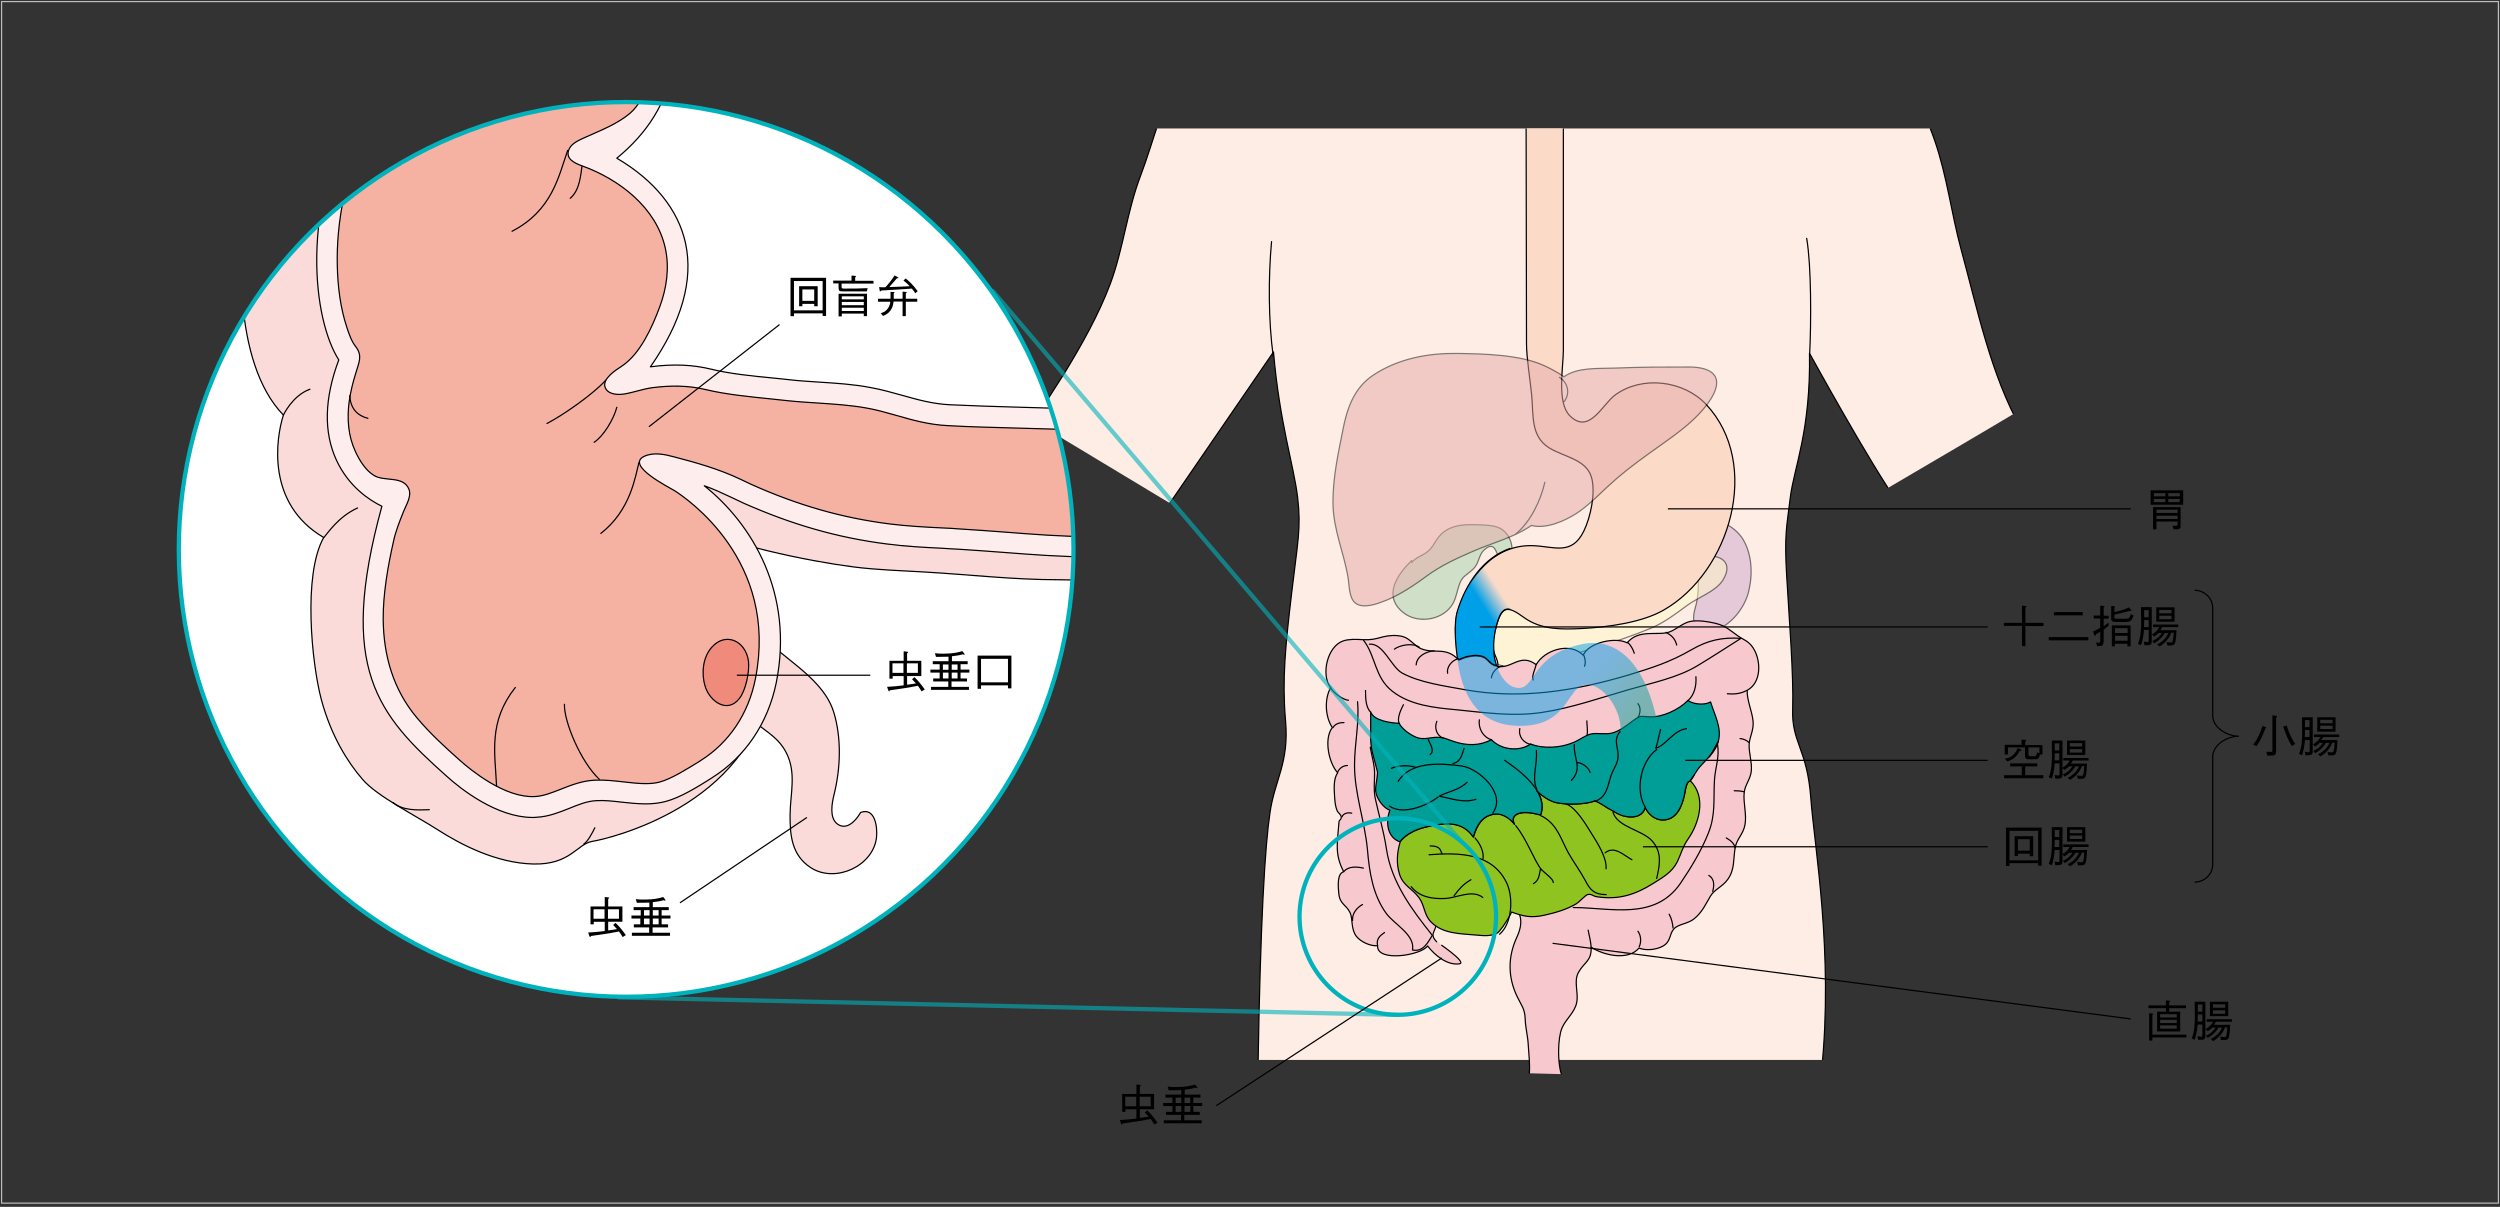 <?xml version="1.0" encoding="utf-8"?>
<!-- Generator: Adobe Illustrator 23.0.2, SVG Export Plug-In . SVG Version: 6.00 Build 0)  -->
<svg version="1.1" xmlns="http://www.w3.org/2000/svg" xmlns:xlink="http://www.w3.org/1999/xlink" x="0px" y="0px"
	 viewBox="0 0 1160 560" style="enable-background:new 0 0 1160 560;" xml:space="preserve">
<rect x="0" y="0" width="1160" height="560" fill="#333333" stroke="none"/>
<style type="text/css">
	
		.st0{clip-path:url(#SVGID_2_);fill:#FDEDE4;stroke:#000000;stroke-width:0.567;stroke-linecap:round;stroke-linejoin:round;stroke-miterlimit:10;}
	
		.st1{clip-path:url(#SVGID_2_);fill:none;stroke:#000000;stroke-width:0.567;stroke-linecap:round;stroke-linejoin:round;stroke-miterlimit:10;}
	
		.st2{opacity:0.5;clip-path:url(#SVGID_2_);fill:#CFA7CD;stroke:#000000;stroke-width:0.567;stroke-linecap:round;stroke-linejoin:round;stroke-miterlimit:10;}
	
		.st3{opacity:0.5;clip-path:url(#SVGID_2_);fill:#FFFBC7;stroke:#000000;stroke-width:0.567;stroke-linecap:round;stroke-linejoin:round;stroke-miterlimit:10;}
	
		.st4{opacity:0.5;clip-path:url(#SVGID_2_);fill:#A5D4AD;stroke:#000000;stroke-width:0.567;stroke-linecap:round;stroke-linejoin:round;stroke-miterlimit:10;}
	
		.st5{clip-path:url(#SVGID_2_);fill:#FBDAC8;stroke:#000000;stroke-width:0.567;stroke-linecap:round;stroke-linejoin:round;stroke-miterlimit:10;}
	.st6{opacity:0.5;clip-path:url(#SVGID_2_);}
	.st7{fill:#E5A7A8;stroke:#000000;stroke-width:0.567;stroke-linecap:round;stroke-linejoin:round;stroke-miterlimit:10;}
	.st8{fill:none;stroke:#000000;stroke-width:0.567;stroke-linecap:round;stroke-linejoin:round;stroke-miterlimit:10;}
	.st9{fill:#F7C8CE;stroke:#000000;stroke-width:0.567;stroke-linecap:round;stroke-linejoin:round;stroke-miterlimit:10;}
	.st10{fill:#8FC31F;stroke:#000000;stroke-width:0.567;stroke-linecap:round;stroke-linejoin:round;}
	.st11{fill:#009E96;stroke:#000000;stroke-width:0.567;stroke-linecap:round;stroke-linejoin:round;}
	
		.st12{opacity:0.6;fill:none;stroke:#00B2BC;stroke-width:1.984;stroke-linecap:round;stroke-linejoin:round;stroke-miterlimit:10;}
	.st13{fill:none;}
	.st14{fill:#FBDAC8;stroke:#000000;stroke-width:0.567;stroke-linecap:round;stroke-linejoin:round;stroke-miterlimit:10;}
	.st15{opacity:0.5;fill:url(#SVGID_3_);}
	.st16{fill:url(#SVGID_4_);stroke:#000000;stroke-width:0.567;stroke-linecap:round;stroke-linejoin:round;}
	.st17{fill:none;stroke:#00B2BC;stroke-width:1.984;stroke-linecap:round;stroke-linejoin:round;stroke-miterlimit:10;}
	.st18{clip-path:url(#SVGID_6_);}
	.st19{fill:#FFFFFF;}
	
		.st20{clip-path:url(#SVGID_6_);fill:#FADBDA;stroke:#000000;stroke-width:0.567;stroke-linecap:round;stroke-linejoin:round;stroke-miterlimit:10;}
	
		.st21{clip-path:url(#SVGID_6_);fill:#F5B1A2;stroke:#000000;stroke-width:0.567;stroke-linecap:round;stroke-linejoin:round;stroke-miterlimit:10;}
	
		.st22{clip-path:url(#SVGID_6_);fill:none;stroke:#000000;stroke-width:0.567;stroke-linecap:round;stroke-linejoin:round;stroke-miterlimit:10;}
	
		.st23{clip-path:url(#SVGID_6_);fill:#F08B7C;stroke:#000000;stroke-width:0.567;stroke-linecap:round;stroke-linejoin:round;stroke-miterlimit:10;}
	
		.st24{clip-path:url(#SVGID_6_);fill:#FDEEED;stroke:#000000;stroke-width:0.567;stroke-linecap:round;stroke-linejoin:round;stroke-miterlimit:10;}
	.st25{fill:none;stroke:#000000;stroke-width:0.567;}
	.st26{fill:#C9CACA;}
</style>
<g id="レイヤー_1">
</g>
<g id="レイヤー_2">
</g>
<g id="レイヤー_3">
	<g>
		<defs>
			<path id="SVGID_1_" d="M468,188.4l97.6,58.8v244.6h297.5l1-258.4c71.1-41.8,90.7-52.9,90.7-55.3c0.1-8.4,0-118.5,0-118.5H465.6
				L468,188.4z"/>
		</defs>
		<clipPath id="SVGID_2_">
			<use xlink:href="#SVGID_1_"  style="overflow:visible;"/>
		</clipPath>
		<path class="st0" d="M583.7,496.8c1.1-69.7,3.3-104.8,5.6-119.9c2.2-15.1,8.9-22.9,7.2-42.4c-1.7-19.5,0-35.1,2.8-59.1
			c2.8-24,4.5-30.1,2.8-44.6c-1.7-14.5-8.4-34.6-11.2-67.5L533.5,247l-64.7-34.6L494,173c8-13.2,15.8-27,21.2-41.4
			c6-16.1,7.7-33.4,14-50c6.5-17,10.8-37.6,21.3-52.6c9.4-13.4,24-23.3,37.7-31.8c13.2-8.1,28.8-12.1,40.4-22.9
			c5.3-4.9,7.3-10.8,13.8-14.8c6.2-3.8,14-5,19.9-9.6c25.5-20.3,3.8-66.1-8.8-87.2c-9.2-15.4-16-38.3-14-56.9
			c2.3-21.5,19.6-52.2,39.3-61.7c32.9-15.9,88.7-9.3,104.1,26.5c3.6,8.3,15.2,20.8,12.2,30.2c-1.4,4.3-4.9,6.8-4.5,11.7
			c0.7,8,10.7,16.9,16.6,21.9c3.4,2.8,7.8,5.3,6.2,10.5c-1.1,3.4-6.3,7.3-8.8,9.6c-3.6,3.3-6.1,5-4.9,10.5c0.9,4,4.3,7.1-1.2,9.9
			c4.3,0.6,4.5,5.3,3.7,8.4c-0.5,1.9-2.5,3.3-2.7,5c-0.2,2,1.2,3.7,1.6,5.6c1.9,9.5-0.1,16.5-10.5,18.5c-5.8,1.1-21.5-2.6-25.8,1
			c-7.7,6.5-0.9,28.4,5.7,33.4c4.3,3.2,9.4,5.5,13.9,8.4c10.2,6.3,16.3,17.5,26.1,24.7c16.6,12.2,36.2,20,53.2,31.7
			c10.6,7.3,15.4,15.6,21.6,26.8c5,8.8,9.1,17.2,12.4,26.8c5.8,16.8,7.7,33.8,12.3,50.7c7.5,27.5,13.7,58,27.8,83
			c0.8,1.4-12.3,8.5-56.9,34.7c-12.8-17.8-41.3-69.7-41.3-69.7c0.6,36.2-7.2,53-8.9,66.9c-1.7,13.9-2.8,17.3-1.7,36.2
			c1.1,19,3.3,46.3,2.8,61.9c-0.6,15.6,6.7,18.4,8.4,41.3c1.7,22.9,10.6,71.9,5,126.6H583.7z"/>
		<path class="st1" d="M590,112.1c-1.5,16.5-1.5,36.8,0.8,53.3"/>
		<path class="st1" d="M838.3,110.6c2.2,12.7,2.1,39.1,1.4,53.3"/>
		<path class="st2" d="M812.5,266.7c-0.1,2.7-0.6,5.5-1.2,8.1c-1.9,7.3-7.8,14.8-14.9,17.5c-8.5,3.3-12.2-2.2-9.9-9.9
			c1.9-6.3,1.5-12,1.5-18.4c0-5-1.5-12.1,0.6-16.7c4.7-10.3,16.2-3.6,20.2,3C811.7,255.2,812.7,261,812.5,266.7z"/>
		<path class="st3" d="M769.5,265.3c-12.3,4-24.7,7.6-37.4,9.9c-11.4,2-23.6,1-34.2,6.3c-7.1,3.5-13.6,16.3-7.9,23.3
			c5.3,6.4,17.2,5.3,24.1,3.3c17-4.8,35.7-9.9,51.9-16.6c6.1-2.6,11.2-6.4,16.7-10.5c4.9-3.7,13.4-6.5,16.7-11.8
			c5.2-8.3-1.1-12.2-9.1-11C783.3,259.2,776.3,263.1,769.5,265.3z"/>
		<path class="st4" d="M655,260.1c-6.7,6.5-13.6,16.5-3.8,24.2c6.3,5,17.1,3.7,22-2.8c2.3-3,2.6-6.3,3.7-9.6c1.4-4.7,3.4-4.7,6.8-8
			c2.5-2.4,2.5-6.4,4.7-8.5c4.8-4.5,5.6,0.1,7,3.2c4.1,8.7,8-1.9,5.3-8.1c-3-6.8-8.1-6.7-14.8-7c-7.3-0.3-14.5,0.1-19,6.5
			c-1.6,2.4-2.4,4.3-4.7,6.1c-2.3,1.8-5.1,2.4-7.2,4.9"/>
		<path class="st5" d="M707.9-96.1c0-5.2,0.6-10.8-0.9-15.8c-1-3.5-2.6-6.6-3.3-10.2c-1.4-7.6-2-21.7,2.5-28.4c2.4-3.5,5.7-6,7.6-10
			c1.9-4.2,3.4-8.7,4.9-13.1c3.7-11.2,19.3-9.2,28.8-8.2c15.6,1.7,27.4,9.7,39.3,19.2c3.1,2.5,5.7,5.5,8.6,8.1
			c1.4,1.3,10.3,8.3,12.5,6.1c-2,1.9-8.6,5.9-8.4,8.7c-6.4-5-19.9-5.9-27.6-5.8c-11.9,0-24.2,0-35.8,2.8c-4.1,1-12.6,3-14.4,7.3
			c-2.4,5.5,7.7,1.1,9.7,0.5c10.7-3.5,24.5-4.3,35.6-2.7c6.1,0.9,12.3,1.3,18.2,3.2c4.8,1.6,12.5,5,13.3,10.7
			c0.7,5.2-5.1,10.5-8.6,13.6c-3.6,3.2-9.6-2-7.9-5.9c0.9-2.1,4.3-2.7,5-4.8c1.3-3.5-4.5-4.8-7.1-5.3c-7.6-1.5-16-1.6-23.9-1.2
			c-8.4,0.4-20.7,3.3-26.7,9.6c-5.7,6.1-6.8,16.2-6.2,24.1c0.4,6.2,4,11,2.3,17.8c0,0,0,211.4,0,238.4c0,7.5-3.1,24.1,2.9,30.2
			c9,9.2,15.2-5.2,21.1-9.5c12.5-9.2,31.9-6.8,42.3,4.4c25.8,27.6,11.2,77.7-19.8,95.4c-10.1,5.8-26.1,7.9-37.5,8.5
			c-9.7,0.5-19.3,0.7-27.3-5.1c-7.6-5.6-10.2-5.3-12.7,3.7c-1.1,4-2.2,7.7-1.3,11.8c0.6,3.1,3.4,5.9,0.9,9.1
			c-3.9,4.8-13.3,0.6-15.6-3.8c-3.1-5.9-4-17.4-2-23.7c5-16.1,16.9-31.2,35.2-30.4c9.6,0.4,17.6,4.6,23.2-6.6
			c3.3-6.6,5.7-18.3,3.6-25.3c-2.5-8.2-12.8-9.3-19.6-13.5c-8.6-5.4-7.2-14.8-8.1-24.4c-0.6-6.4-2.4-17.5-2.4-23.7
			C708.2,142.8,707.9-96.1,707.9-96.1z"/>
		<g class="st6">
			<path class="st7" d="M783.7,170.3c-11.4,0-22.8,0-34.3,0.5c-7.9,0.3-17.3-0.5-23.7,4c-2.9-2-6.7-4-9.1-5.1
				c-11.4-5.2-28.1-5.5-40.4-5.7c-13.6-0.2-27.4,2.4-38.9,10c-9,5.9-12.3,15.5-14.2,25.5c-2.2,11.1-4.6,22-4.6,33.4
				c0,12.9,5.2,23.5,7.1,35.7c0.5,3.3,0.4,9.1,3.4,11.3c3.8,2.8,10.5,0.1,14.3-1.4c6.6-2.7,13.1-7.1,18.8-11.3
				c6.5-4.8,13.8-8.1,21.1-11.3c8.9-3.9,18.3-6.2,26.5-11.5c0.3-0.2,0.6-0.4,0.9-0.6c6.7,1.8,15.5-2.1,20.9-5.6
				c5.2-3.4,9.7-8,14.2-12.2c6.1-5.7,12.1-10.3,18.9-15.2c10.4-7.6,22.6-15,29.5-26.1C800.3,174.3,793.9,170.3,783.7,170.3z"/>
			<path class="st8" d="M716.8,223.8c-1.9,8.3-6.5,18.2-13.5,24"/>
			<path class="st8" d="M725.8,186.3c2.9-3.8,1.7-8.8-2.2-11.2"/>
		</g>
	</g>
</g>
<g id="レイヤー_4">
	<path class="st9" d="M709.6,498c0.4-3.9-0.3-9.3-0.5-13.3c-0.2-4-1.3-7.9-1.4-11.8c-0.2-5-1.7-6.2-3.7-10.4
		c-4.4-9.1-4.4-18.5-0.2-27.6c6.6-14.1-5.7-18.6-18-19c-4.6-0.1-12.9-0.8-16.6,2.8c-2.3,2.2-2.2,8.5-3.1,11.5
		c-0.9,3-2.4,3.7,0.5,6.8c-0.1-0.1,14.4,9.6,10.6,10.2c-5.7,0.9-11.6-4.1-14.8-8.3c-2.9,4.4-23.7,7.7-23.2-0.1
		c-3.3,0.3-7.7-1.7-9.8-4.3c-2.6-3.2-1.7-8.3-2.9-10.9c-1.8-3.9-4.8-3.9-5.3-9c-0.3-2.9-0.9-9.4,2.3-10.1
		c-4.5-8.4-2.8-14.2-2.2-23.2c0.1-1.1,1.2-0.7,1-2.4c-0.1-1-1.6-1.9-1.9-2.8c-0.8-2.1-0.9-3.5-1.1-5.7c-0.2-3.6-0.8-8.9,1.4-11.8
		c-4.2-4.6-6.5-15.9-2.5-21c-3.4-5.2-3.7-13.3-0.8-18.5c-4.6-6.1-1.5-19.2,5.8-21.7c2.6-0.9,6-0.8,9-0.6c4.2,0.2,5.8-0.3,9.5-1.3
		c2.8-0.7,6.1-0.9,9-0.2c3.6,0.9,5.5,4.4,8.7,5.7c6.4,2.6,11.5-1.2,17.5,5.3c2.9-1.3,6.2-2.2,9.4-1.8c3.9,0.4,4.3,3.3,7,4.3
		c7.8,2.8,11.5-6.4,19.5-0.4c3.8-6.8,15.7-10.7,21.8-4.4c2.5-5.9,15.1-8.6,20.4-5.7c5.4-6.7,14.4-3.1,19.7-5.1
		c3.4-1.3,6.1-4.2,9.8-4.9c3.6-0.6,8,0.1,11.4,0.9c4.9,1.2,6.6,3.1,10.4,5.8c2.7,1.9,5.1,2.4,7.2,5.7c3.7,5.8,3.9,16-2.8,19.6
		c-0.2,4.4,2.2,9.6,2.7,14.1c0.5,4.3-1.6,7.4-1.8,11c-0.2,3.8,1.4,8.1,1,12.4c-0.4,3.8-3,6.5-3.3,10c-0.5,4.6,1.2,9.8,0.4,14.7
		c-0.8,4.7-3.8,6.5-4.6,10.9c-0.9,5.2-0.1,10-3.4,14.6c-2.4,3.4-6.2,4.7-8,7.7c-2.2,3.7-3.8,7.5-7.6,10.6c-2.9,2.4-7.3,2.4-9.4,4.7
		c-2.3,2.5-1.2,5.9-5.3,8.1c-3,1.6-7.8,2.1-10.9,0.8c-5.1,6-16.4,3.4-22.2-0.4c0.2,6.6-3.2,6.8-5.9,11.7c-2.3,4.2,0.1,9.2-0.8,13.9
		c-0.9,4.7-4.9,7.5-6.8,11.8c-2.1,4.8-2.1,16.5-0.3,21.5"/>
	<path class="st10" d="M782,366.8c-0.8,4.7-2.6,11.5-7.6,13.2c-5,1.7-9.2-1.5-10.9-5.3c-1.1,3.2-3.6,4.7-7.9,4.3
		c-4.3-0.4-7.2-3-8.3-3.4c-1.1-0.4-4.5-3-7.2-4c-4.2,1.7-13,1.9-18,0.8c-4.9-1.1-8.9-5.5-8.9-5.5c4,6,1.7,11.3,1.7,11.3
		c-10.4-3-14.4,0.4-12.1,4.3c-0.9-1.3-4.7-5.5-9.6-4.7c-4.9,0.8-7.7,4.3-9.5,10.6c-5.1-7.6-13-6.8-21.9-4.7
		c-9.3,2.2-12.1,6.9-12.1,6.9c-1.5,5.1-1.9,10-0.3,15.1c1.7,5.3,5.8,6.5,9,10.8c2.7,3.6,2.3,8.1,5.7,11.4c5.6,5.6,14,5.3,21.2,6
		c3.2,0.3,6.6,0.6,9.5-1c0.8-0.4,4.2-4.8,6.6-9.7c5.5,2,8.9,2.8,15,1.5c5.3-1.2,10.4-2.6,15.1-5.4c1.3-0.8,4.1-3.9,5.1-4.2
		c1.8-0.5,2.4,0.7,4.4,1c10.4,1.6,18.1-1.2,26.1-6.2c4.1-2.6,8.6-5,11.1-9.9c1.9-3.9,2.5-7,5-10.6c5.1-7.2,8.8-19.5,1.1-27.1
		C784.2,362.5,782.8,362.1,782,366.8z"/>
	<path class="st11" d="M797.3,344c1.7-6.3-1.7-12.1-3.6-18.3c-2.7,1.6-7.9,1.2-10.5-0.7c-4.2,4.3-12,8-18,7.6
		c-4.7-0.3-4-0.7-7.6,1.9c-3,2.2-5.8,4.6-9.5,5.6c-3.3,0.9-7-0.2-10,0.5c-2.5,0.6-5.5,2.9-8,3.9c-5.8,2.5-14,3.1-19.9,0.7
		c-5.2,3.7-13.7,2.8-18.2-2c-5.5,3-11.5,2.8-17.3,0.9c-2.9-0.9-4.5-2-7.8-2c-3.3,0-6.2,1.3-9.5,0.1c-2.9-1.1-6.8-3.8-8.2-6.6
		c-3.5-0.1-11.7-1.1-13.2-5.2c0,4.1,0,8.1,0,12.2c0,5.4,1.5,8.8,2.7,13.8c0.7,2.6,0.5,1.8,0.2,4.7c-0.2,2.2-0.9,4.4-0.5,6.6
		c0.5,2.9,3.6,7.4,6.5,8.2c-2,5.2-1.4,12.7,4.7,14.7c0,0,2.8-4.7,12.1-6.9c8.9-2.1,16.8-2.8,21.9,4.7c1.7-6.2,4.5-9.8,9.5-10.6
		c4.9-0.8,8.7,3.4,9.6,4.7c-2.3-4,1.7-7.4,12.1-4.3c0,0,2.3-5.3-1.7-11.3c0,0,4,4.3,8.9,5.5c4.9,1.1,13.8,0.9,18-0.8
		c2.7,0.9,6,3.6,7.2,4c1.1,0.4,4,3,8.3,3.4c4.3,0.4,6.8-1.1,7.9-4.3c1.7,3.8,5.9,7,10.9,5.3c5-1.7,6.9-8.5,7.6-13.2
		c0.8-4.7,2.2-4.3,2.2-4.3s0.8-1.2,1.9-2.8c1.1-1.7,2.1-3.4,3.8-5.1c1.1-1.1,2.2-2.3,3.3-3.5c1.7-2.2,2.8-4.5,3.7-6.2
		C797,344.7,797.1,344.4,797.3,344z"/>
	<path class="st8" d="M617.4,318.9c0.6,2.2,6,6,8.3,6"/>
	<path class="st8" d="M633.6,320.4c0,4.1,0.2,7.8,2.4,10.1"/>
	<path class="st8" d="M651.2,327c-1.8,3.3-2.9,6.8-2,8.6"/>
	<path class="st8" d="M666.7,334.7c-1.3,2.9-0.1,6.9,3.2,7.8"/>
	<path class="st8" d="M686.4,334c-0.5,4,1.7,8,5.5,9.2"/>
	<path class="st8" d="M705.2,338.1c-0.8,3.7,1.9,6.9,5.5,7.4"/>
	<path class="st8" d="M736.3,334.5c0,1.9,0.5,4.6,0.1,6.6"/>
	<path class="st8" d="M760,326.5c1.4,1.7,1.2,4.4,0,6.5"/>
	<path class="st8" d="M786.9,314c0.3,4.1-0.7,8.5-3.7,11.1"/>
	<path class="st8" d="M801.5,321.9c2.9,0.3,6.3,0,8.9-1.5"/>
	<path class="st8" d="M773,293.4c2.5,1.4,4.1,2.6,5,5.9"/>
	<path class="st8" d="M755.1,298c1.6,1.3,2.6,3.2,3.2,5.1"/>
	<path class="st8" d="M734.7,303.6c0.8,1.8,1.2,4,0.5,5.5"/>
	<path class="st8" d="M712.8,308.1c-0.4,2.5-2.2,5.4-1.4,7.4"/>
	<path class="st8" d="M697.2,309c-2.5,0.3-4.9,3-5.2,5.5"/>
	<path class="st8" d="M677.7,305.5c-3.3,0.1-6.6,3.5-6,6.9"/>
	<path class="st8" d="M665.4,302c-3.7,0.3-8,2.4-8.3,6.5"/>
	<path class="st8" d="M647,301.2c2.7-2,8.7-3,11.5-0.9"/>
	<path class="st8" d="M618.5,337.6c1-1.7,3-2.4,5.1-2.3"/>
	<path class="st8" d="M620.6,358.4c0.8-1.9,2.6-3.2,4.6-3.2"/>
	<path class="st8" d="M622.7,379c0.6-1.6,2.6-2.1,4.5-1.7"/>
	<path class="st8" d="M623.6,404.3c2.2-2.4,5.9-2.2,9-1.5"/>
	<path class="st8" d="M627.6,427.1c-0.3-3.2,2-6,4.6-7.4"/>
	<path class="st8" d="M639.2,438.7c-0.7-2.9,1-4.5,3.2-6"/>
	<path class="st8" d="M736.9,431.6c0.4,2.3,1.3,5.4,1.4,8.1"/>
	<path class="st8" d="M760,432.1c1.5,2.1,1.6,5,0.6,7.2"/>
	<path class="st8" d="M774.5,424.2c1.1,2,1.6,4.2,1.8,6.4"/>
	<path class="st8" d="M792.9,406.2c2.7,1.6,2.5,4.7,1.8,7.4"/>
	<path class="st8" d="M801,388.8c2,1.1,3.8,2.7,4.1,4.6"/>
	<path class="st8" d="M804.7,366.9c1.6,0,3.1,0.1,4.6,0.5"/>
	<path class="st8" d="M807.4,342.7c1.5,0.1,3.1,0.8,4.1,1.8"/>
	<path class="st8" d="M730,421.1c17.2,0,37.7,6.2,49.7-11.2c4.9-7.2,9.9-15.5,13-23.4c3.4-8.5,2.3-15.5,2.8-24.4
		c0.3-5.8,2.5-10.6,1.4-17.1"/>
	<path class="st8" d="M632.7,297.1c5.7,7.4,5.1,17.2,13.3,23.6c8.2,6.5,19.5,7.7,29.5,8.6c13.3,1.3,26.2,3.3,39.8,1.3
		c13.6-2,27.2-6.8,40.4-10.6c10.3-3,22.7-5.5,31.9-11.1c6.7-4,14-8.8,20.2-12.7c-8.8-0.6-15.4,0.9-23,5.3
		c-9.8,5.7-18.6,8.5-29.5,11.8c-24.8,7.3-49.9,11.4-75.7,6.7c-9.2-1.7-20.7-3.2-29-7.7c-5.2-2.9-8.7-14-15.2-13.4"/>
	<path class="st8" d="M629.9,325.6c0.9,9.9-1.4,19.3-1.4,29.5c0,13.2,4.8,26.1,6,39.2c0.9,10.5,2.5,20.9,8.7,29.5
		c3.7,5.1,13.5,9.9,12.2,17c5.1,1,7.1-3.5,9.2-6.8c-9.6-12-19-24.7-21.3-40.1c-1.2-8-3.5-15.7-5.2-23.5c-0.8-4-0.3-7.4-0.3-11.5
		c0-4.1-1.1-7.2-1.8-11.1c-0.1-0.3-0.1-0.7-0.2-1.1"/>
	<path class="st8" d="M644.7,374c6.2,4.4,17.3-0.1,22.6-4.2"/>
	<path class="st8" d="M663.1,396.6c13.5-1,29.4-1.1,36.1,13.3c3,6.5,2.5,18.6-3.4,23.6"/>
	<path class="st8" d="M654.8,411.4c3.7,4.8,9.8,5.8,15.7,5.5c5.7-0.3,12.5-4.3,17.5-0.5"/>
	<path class="st8" d="M682.5,408.2c-3.6,2.1-5.4,4.2-7.8,7.4"/>
	<path class="st8" d="M663.6,392.5c5.5,0,4.6,2.8,5.6,3.6"/>
	<path class="st8" d="M684.4,388.8c2.6,3,4.2,6.6,3.7,9.7"/>
	<path class="st8" d="M711.5,410c2.7-1.4,2.7-4.3,3.3-6.9c1.6,1.7,6.2,4.9,5.9,6.4"/>
	<path class="st8" d="M703.3,383.1c5.2,6.4,8.8,16.7,11.9,20.4"/>
	<path class="st8" d="M715.1,378.6c0.5,0.2,0.8,0.3,1.1,0.5c6.6,4,8,10.2,11.5,16.6c2.5,4.4,5.6,8.6,7.9,12.9
		c2.2,4.3,4.1,6.5,9.7,6.5"/>
	<path class="st8" d="M680.7,363c-3.6,3.6-8.9,4.3-12.9,6.4c5.4,1.1,11.3,3.3,17,1.5"/>
	<path class="st8" d="M648.8,362.5c5.9-9.5,19.9-8.3,29.3-7.1c7.9,1,21.2,12.9,14.5,21.9"/>
	<path class="st8" d="M645.6,356.5c3-1.4,8-1.5,11.1-0.5"/>
	<path class="st8" d="M662.7,343.2c0.9,2.1,3.1,5.1,0.9,6.9"/>
	<path class="st8" d="M674.2,354.2c3.5-0.5,4.2-4.1,5.1-6.9"/>
	<path class="st8" d="M768.7,347.8c-7.4,5.4-9.9,18.6-5.6,26.2c0.1,0.2,0.2,0.3,0.3,0.5"/>
	<path class="st8" d="M782.5,338.1c-6.2,0.9-9.1,7.4-14.2,9.1c0.9-2.7,1.5-6.3,2.2-8.7"/>
	<path class="st8" d="M751.7,339.5c-3.2,3.8-0.9,6.9-0.9,11c0,3.3-1.4,5-2.7,7.9c-2.3,5.3-1.8,11.2-8,13.4c0.1,0,0.1,0,0.2,0.1"/>
	<path class="st8" d="M730.5,345.5c-0.5,6.5,4.1,10.9-1.4,16.6"/>
	<path class="st8" d="M737.8,358.4c-0.7-2.3-3.5-4.4-6-4.6"/>
	<path class="st8" d="M712.9,348.2c0.5,6.7-2.3,13.1,0.2,18"/>
	<path class="st8" d="M713.5,367.4c-3.5-6.2-10.6-11.3-15.3-14.6"/>
	<path class="st8" d="M726.8,373.1c4.4,1.6,9.1,9.5,11.5,13.4c2.6,4.1,7.4,11.5,6.9,16.6"/>
	<path class="st8" d="M757.2,398.9c-3.6-1.9-8.1-6.7-12.4-3.2"/>
	<path class="st8" d="M748.4,376.8c2,7,13.6,8.3,18.1,13.3c4.9,5.5,3.6,11.3,2.2,17.5"/>
	<line class="st12" x1="460.7" y1="135.1" x2="677.7" y2="390.1"/>
	<line class="st12" x1="287.1" y1="462.8" x2="648.8" y2="470.9"/>
	<path class="st13" d="M786.1,359.7c1.3-1.9,3.2-4.3,4.8-6c0.9-0.9,1.6-1.7,2.2-2.6c-1.1,1.2-2.2,2.4-3.3,3.5
		C788.2,356.4,787.2,358,786.1,359.7z"/>
	<path class="st14" d="M786.1,359.7c-1.1,1.6-1.9,2.8-1.9,2.8C784.9,361.6,785.5,360.6,786.1,359.7z"/>
	<path class="st14" d="M797.3,344c-0.2,0.4-0.3,0.7-0.5,1c-0.9,1.7-2,3.9-3.7,6.2c1.1-1.3,2.2-2.7,3-4.2
		C796.7,346,797,345,797.3,344z"/>
	<linearGradient id="SVGID_3_" gradientUnits="userSpaceOnUse" x1="747.232" y1="342.438" x2="728.709" y2="325.049">
		<stop  offset="0" style="stop-color:#009E96"/>
		<stop  offset="1" style="stop-color:#00A0E9"/>
	</linearGradient>
	<path class="st15" d="M734.5,298.8c-24.3,4.9-21.7,20.8-30.1,20.4c-4.8-0.3-8.2-5.1-10-10.4c-0.4-0.1-0.7-0.2-1.1-0.3
		c-2.7-1-3.1-3.9-7-4.3c-3.2-0.3-6.5,0.5-9.4,1.8c-0.2-0.3-0.5-0.5-0.7-0.7c0.1,0.8,0.2,1.6,0.3,2.3c2.6,17.4,10.8,28.8,27.9,29.2
		c17.7,0.4,21.3-9.8,26.1-15.9c8-10.2,23.5,6.3,21.3,20.9c0,0,7.9-4.8,9.6-5.4c1.7-0.6,7.1-3.6,7.1-3.6
		C761.5,302.4,746.3,296.4,734.5,298.8z"/>
	<linearGradient id="SVGID_4_" gradientUnits="userSpaceOnUse" x1="699.393" y1="279.962" x2="690.978" y2="285.372">
		<stop  offset="0" style="stop-color:#00A0E9;stop-opacity:0"/>
		<stop  offset="1" style="stop-color:#00A0E9"/>
	</linearGradient>
	<path class="st16" d="M700.6,254.5c-12.2,4.2-20.4,16.2-24.3,28.8c-1.8,5.7-1,15.3-0.1,22c0.2,0.2,0.5,0.4,0.7,0.7
		c2.9-1.3,6.2-2.2,9.4-1.8c3.9,0.4,4.3,3.3,7,4.3c0.4,0.1,0.7,0.2,1.1,0.3c-0.8-2.4-1.3-4.9-1.3-7c-0.2-4.2,0.3-7.9,1.3-11.8
		c1.6-5.7,3.2-7.9,6.2-7.3"/>
	
		<ellipse transform="matrix(0.16 -0.987 0.987 0.16 125 997.591)" class="st17" cx="648.8" cy="425.3" rx="45.6" ry="45.6"/>
	<g>
		<defs>
			
				<ellipse id="SVGID_5_" transform="matrix(0.707 -0.707 0.707 0.707 -95.133 280.169)" cx="290.6" cy="254.9" rx="207.6" ry="207.6"/>
		</defs>
		<clipPath id="SVGID_6_">
			<use xlink:href="#SVGID_5_"  style="overflow:visible;"/>
		</clipPath>
		<g class="st18">
			<g>
				
					<ellipse transform="matrix(0.707 -0.707 0.707 0.707 -95.133 280.169)" class="st19" cx="290.6" cy="254.9" rx="207.6" ry="207.6"/>
			</g>
		</g>
		<path class="st20" d="M313.1,191.5c11.1,2.8,25.7,3.8,37,5c12,1.3,25,1.3,37.1,3.5c12.7,2.4,23.9,7.4,37.3,8.1
			c34,1.7,68,0.7,101.7,6c11.7,1.8,23.4,3.1,35.1,5.1c9.9,1.7,16.2-0.5,25.6-1.1c16.6-1.1,40,11.9,37.9,30.5
			c-3.1,27.8-29.7,19.2-48.7,20.4c-12.7,0.8-25.7,0.4-38.5,1.2c-15.6,1-31.1-1.2-46.5-1.2c-21,0-41.3-2.4-62.3-3.6
			c-10.6-0.6-22.1-1-32.4-2.3c-22.7-2.9-57.6-10.4-79.3-20.1L313.1,191.5z"/>
		<path class="st20" d="M386.9,330.6c3.4,11.2,3.4,25.1,0,38.5c-0.9,3.8-2.1,10.4,1.6,13.2c4.4,3.3,8.8-1.7,10.8-5.3
			c6.8-2.6,7.9,7,7.4,11.5c-1.4,13.3-19.1,21.5-30.5,14.1c-8.8-5.7-9.7-15-9.6-24.6c0.1-9.8,3-19.3-1.7-28.6
			c-4.2-8.4-11.9-11-18.1-17.4c-5.8-6-6.1-13.3-5-21.2c0.6-4.6,2.3-10,6.9-12.1c5.5-2.5,10.9,1.9,14.9,5.2
			C372.5,311.1,383.5,319.2,386.9,330.6z"/>
		<path class="st20" d="M115.8,83.8c-6,29.2-7.9,84.5,15.7,108.8c-3.4,10.5-8.2,41.1,18.7,56.8c-9.7,17.2-5.6,58.3-1.1,75.2
			c4.5,16.8,12.3,29.2,19.1,37c6.7,7.9,24.7,16.8,35.2,23.6c10.5,6.7,26.9,15.3,44.1,15.7c17.2,0.4,20.2-9.3,27.3-10.5
			c7.1-1.1,74.1-16.5,81.9-73.3c-53.9-51.6-159-264.4-159-264.4L115.8,83.8z"/>
		<path class="st21" d="M302.6-33.5c15.6,59.8,3.6,87.4-25.1,107.7c35.9,18,55.1,51.5,13.2,102.9c13.7-3,26-4.1,38.2-1.1
			c11.1,2.8,25.7,3.8,37,5c12,1.3,25,1.3,37.1,3.5c12.7,2.4,23.9,7.4,37.3,8.1c34,1.7,68,0.7,101.7,6c11.7,1.8,23.4,3.1,35.1,5.1
			c9.9,1.7,16.2-0.5,25.6-1.1c16.6-1.1,40,11.9,37.9,30.5c-3.1,27.8-29.7,19.2-48.7,20.4c-12.7,0.8-25.7,0.4-38.5,1.2
			c-15.5,1-31.1-1.2-46.5-1.2c-21,0-41.3-2.4-62.3-3.6c-10.6-0.6-22.1-1-32.4-2.3c-22.7-2.9-43.4-8.9-65.1-18.6
			c-12.5-5.6-22.5-12.1-40.6-10.7c3.2,1.3,7.5,4,9.4,5.2c19.1,12,49.1,44.3,39.5,92.2c-3.4,16.9-13,31.8-27.6,41
			c-5.7,3.6-13.9,8.8-20.4,10.6c-9.7,2.6-21.1-1.2-31.1-0.6c-10.4,0.6-17.9,7.1-27.7,7.6c-13.4,0.7-28.6-9.5-38-17.8
			c-32.3-28.7-49.1-49.1-27.5-124.5c-10.8-3.6-38.3-21.5-20.3-65.8c-9.6-12-22.7-62.2,9.6-123.3S302.6-33.5,302.6-33.5z"/>
		<path class="st22" d="M150.2,249.5c1.8-2,6.7-9.7,15.7-13.8"/>
		<path class="st22" d="M131.5,192.6c0,0,4.1-9,12.3-12"/>
		<path class="st22" d="M253.8,196.5c7.5-3.9,21.3-13.5,27.3-20.1"/>
		<path class="st22" d="M275.7,205.2c4.2-2.7,9-10.5,10.5-16.2"/>
		<path class="st22" d="M263.4,69.8c-4.2,12-7.2,27.9-25.8,37.5"/>
		<path class="st22" d="M270.3,75.2c-0.9,6.3-1.2,12.9-5.7,16.8"/>
		<path class="st22" d="M296.5,214.5c-1.8,6.9-3.9,22.2-17.7,33"/>
		<path class="st23" d="M344.8,300.5c1.3,1.7,2.2,3.9,2.5,6.4c0.5,4.8-1.2,13.4-4.3,17.3c-5.7,7.1-13.7,1.1-15.8-5.7
			c-1.8-5.8-1.2-13.5,3.1-18.2C335.1,294.9,341.4,296,344.8,300.5z"/>
		<path class="st24" d="M247.1,379.3c-16.6,0-33.4-13.3-39.8-19.1c-32-28.5-50.8-50-30.1-125.3c-5.8-2.8-15.4-9.1-21.1-21.4
			c-6-13-5.6-28.7,1.1-46.5c-11.5-18-19.3-69.4,10.7-126.2c13.7-26,41.3-47.9,79.8-63.4c28.7-11.6,53.1-15.5,54.1-15.7
			c2.4-0.4,4.8,1.1,5.4,3.5c13.7,52.7,7.7,84.7-21,108.2c17.5,10.3,28.5,23.9,31.9,39.5c3.7,17.2-1.8,36.5-16.3,57.3
			c10.7-1.4,19.5-1,28.2,1.1c8.4,2.1,19.2,3.2,28.7,4.1c2.7,0.3,5.2,0.5,7.6,0.8c4.4,0.5,9,0.8,13.8,1.1c7.8,0.5,15.9,1,23.7,2.5
			c5.1,0.9,10,2.3,14.7,3.6c7.4,2.1,14.3,4,22.1,4.4c10.2,0.5,20.6,0.8,30.7,1.1c23.5,0.6,47.7,1.3,71.5,5c5,0.8,10.1,1.5,15,2.1
			c6.6,0.9,13.4,1.8,20.1,3c5.4,0.9,10.5,0.5,16-0.3c2.6-0.3,5.4-0.7,8.5-0.9c12.6-0.8,27.3,5.3,35.6,14.6
			c5.6,6.3,8.2,13.6,7.3,21.2c-2.5,22.2-18.4,25-32,25c-2.9,0-5.9-0.1-8.8-0.2c-4.4-0.2-8.5-0.4-12.3-0.1
			c-6.5,0.4-13.1,0.5-19.5,0.6c-6.3,0.1-12.8,0.2-19.1,0.6c-2.8,0.2-5.7,0.3-8.9,0.3c-6.4,0-12.9-0.4-19.1-0.7
			c-6.1-0.3-12.4-0.7-18.5-0.7h-0.9c-13.8,0-27.5-1.1-40.7-2.1c-7-0.5-14.1-1.1-21.3-1.5c-2.2-0.1-4.5-0.2-6.8-0.4
			c-8.7-0.4-17.6-0.9-25.9-2c-22.9-2.9-44-9-66.4-18.9c-2-0.9-3.9-1.8-5.7-2.7c-4.3-2-8.3-3.9-12.6-5.4
			c22.1,17.6,41.7,49.8,33.4,91.3c-3.8,18.7-14.3,34.4-29.7,44.1l-0.6,0.4c-6,3.8-14.2,8.9-21.1,10.7c-2.7,0.7-5.7,1.1-9.1,1.1
			c-3.8,0-7.6-0.4-11.2-0.8c-4.2-0.5-8.1-0.9-11.7-0.7c-4.5,0.2-8.5,1.9-12.7,3.6c-4.6,1.8-9.4,3.8-15,4.1
			C248.2,379.3,247.6,379.3,247.1,379.3z M299.1-28c-19,3.8-95.6,22.2-122.7,73.3c-17.1,32.4-20.3,60.1-19.9,77.7
			c0.2,9.8,1.4,19.8,4.5,29.1c1,3,2.1,6.3,4.1,8.8c3.3,4.3,1.3,7.5-0.1,12.5c-1.3,4.2-2.4,8.6-3,13c-1,7.8-0.5,15.8,2.9,23.1
			c1.9,4.1,4.7,8.7,8.6,11.1c4.8,3,13.6,0,16.2,6.3c1.4,3.3-1.2,7.3-2.4,10.3c-1.8,4.5-3.7,9.2-4.7,13.9
			c-2.6,11.5-4.9,24.6-4.8,36.4c0.2,16.9,4.7,32.5,15.6,45.5c6.1,7.3,13.1,13.7,20.2,20c4.5,4,20.6,17.4,34.6,16.6
			c4-0.2,7.9-1.8,12-3.4c4.6-1.8,9.7-3.9,15.8-4.2c4.4-0.2,9,0.3,13.3,0.8c3.6,0.4,6.9,0.8,10.1,0.8c2.6,0,4.7-0.2,6.6-0.7
			c5.6-1.5,13.3-6.4,18.5-9.6l0.6-0.4c13.2-8.3,22.2-21.7,25.4-37.9c11-55.1-32.4-84-37.3-87.2c-3.1-1.9-22.9-11.8-14.4-16
			c4.3-2.1,9.6-1,14,0.2c10.4,2.7,20.9,5.7,30.6,10.3c1.8,0.9,3.7,1.7,5.5,2.6c21.5,9.6,41.8,15.4,63.8,18.2
			c7.9,1,16.7,1.5,25.2,1.9c2.3,0.1,4.6,0.2,6.8,0.4c7.2,0.4,14.5,1,21.5,1.5c13,1,26.5,2.1,39.9,2.1h0.9c6.4,0,12.8,0.4,19,0.7
			c6.1,0.4,12.4,0.7,18.6,0.7c2.9,0,5.6-0.1,8.2-0.2c6.5-0.4,13.1-0.5,19.5-0.6c6.3-0.1,12.7-0.2,19-0.6c3.8-0.2,8.8-0.1,13.3,0.1
			c2.8,0.1,5.7,0.2,8.4,0.2c13.4,0,21-2.6,22.5-16.5c0.5-4.9-1.1-9.5-4.9-13.8c-6.4-7.2-18.2-12.1-27.9-11.4
			c-2.8,0.2-5.3,0.5-7.8,0.8c-3.4,0.5-6.9,0.9-10.7,0.9c-2.7,0-5.4-0.2-8.1-0.7c-6.5-1.1-13.3-2-19.7-2.9c-5-0.7-10.2-1.4-15.3-2.2
			c-23.2-3.7-47.1-4.3-70.3-4.9c-10.1-0.3-20.6-0.5-30.9-1.1c-8.8-0.4-16.6-2.6-24.2-4.8c-4.7-1.3-9.1-2.6-13.8-3.4
			c-7.2-1.3-15-1.8-22.5-2.3c-4.7-0.3-9.6-0.6-14.2-1.1c-2.4-0.3-4.9-0.5-7.5-0.8c-9.8-1-21-2.1-30.1-4.3c-8.2-2-16.6-2-25-0.9
			c-4.4,0.6-8.6,2.2-12.9,2.9c-3,0.5-7.6,0.3-8.9-3c-1.6-4,5.1-8.2,7.7-9.9c8.6-5.7,14.1-18.1,17.6-27.5c3.2-8.6,4.6-18.1,2.6-27.2
			c-4.1-18.9-21.5-32.1-38.8-38.3c-3.3-1.2-7.9-3.3-5.8-7.8c1.3-2.8,4.9-4.2,7.5-5.4c7.1-3.2,15-6.2,20.9-11.3
			c3.9-3.4,6-8.1,7.8-12.9c4.4-12.3,5-25,3.9-38C303.9-1.3,300.1-28.2,299.1-28z"/>
		<path class="st22" d="M270.9,391.6c1.9-1.1,4.1-5.5,5.1-7.5"/>
		<path class="st22" d="M182.4,372.4c4.4,3.8,11.4,3.5,16.8,3.3"/>
		<path class="st22" d="M230.4,364.6c-0.7-15.2-3.9-29.7,8.7-45.6"/>
		<path class="st22" d="M261.9,326.8c-0.3,7.8,7.5,26.7,16.2,34.8"/>
		<path class="st22" d="M162.3,183.6c0.3,6,3.6,9.3,8.4,10.5"/>
	</g>
	
		<ellipse transform="matrix(0.707 -0.707 0.707 0.707 -95.133 280.169)" class="st17" cx="290.6" cy="254.9" rx="207.6" ry="207.6"/>
</g>
<g id="文字">
	<g>
		<path d="M997.9,234.2v-6.7h15.1v6.7H997.9z M1009.9,245.6h-1.3l-0.6-1.7l1.5,0.1c0.9,0,0.9-0.5,0.9-0.8V242h-9.8v3.6H999v-10.3
			h12.8v8.5C1011.9,244.8,1011.6,245.6,1009.9,245.6z M1004.7,228.8h-5.3v1.5h5.3V228.8z M1004.7,231.5h-5.3v1.5h5.3V231.5z
			 M1010.4,236.5h-9.8v1.5h9.8V236.5z M1010.4,239.3h-9.8v1.5h9.8V239.3z M1011.4,228.8h-5.3v1.5h5.3V228.8z M1011.4,231.5h-5.3v1.5
			h5.3V231.5z"/>
	</g>
	<g>
		<path d="M939.8,299.8h-1.6v-9.4h-8.4V289h8.4v-8l1.7,0.2c0.2,0,0.4,0.1,0.4,0.2c0,0.2-0.3,0.4-0.5,0.5v7.1h8.4v1.5h-8.4V299.8z"/>
		<path d="M950.6,297.1v-1.5H969v1.5H950.6z M953,285.6V284h13.4v1.5H953z"/>
		<path d="M975.9,298.2c0,1.4-0.5,1.6-2.8,1.6l-0.6-1.7c0.5,0.1,0.8,0.1,1.3,0.1c0.3,0,0.7,0,0.7-0.8v-4.3c-0.3,0.2-1.6,1-1.9,1.2
			c-0.2,0.5-0.3,0.7-0.5,0.7c-0.1,0-0.3-0.2-0.3-0.3l-0.6-1.7c0.9-0.4,2.1-0.9,3.3-1.7v-4.3h-3v-1.4h3V281l1.6,0.2
			c0.2,0,0.4,0.1,0.4,0.2c0,0.2-0.2,0.3-0.4,0.4v3.9h2.3v1.4h-2.3v3.4c0.9-0.6,2-1.4,2.3-1.6v1.5c-1,0.8-1.5,1.2-2.3,1.8V298.2z
			 M981,286.3c0,0.8,0.7,0.8,1.4,0.8h4c1.3,0,1.7-0.2,2.3-2.2l1.3,0.7c-0.9,2.7-1.7,3-3.7,3h-4.6c-2.1,0-2.1-0.8-2.1-1.5v-5.9
			l1.3,0.1c0.2,0,0.5,0.1,0.5,0.2c0,0.1-0.1,0.2-0.3,0.4v2.1c1.6-0.3,4.7-1.1,6.8-2.2l1,1.4c0,0,0.1,0.1,0.1,0.2
			c0,0.1,0,0.2-0.1,0.2c-0.2,0-0.4-0.2-0.5-0.2c-1.9,0.5-4.7,1.2-7.3,1.8V286.3z M979.9,299.9v-9.7h8.7v9.7h-1.5v-1.2h-5.8v1.2
			H979.9z M987.2,293.7v-2.2h-5.8v2.2H987.2z M987.2,297.3V295h-5.8v2.3H987.2z"/>
		<path d="M995.1,299.4l-0.4-1.7c0.6,0.1,1.4,0.2,1.7,0.2c0.4,0,0.6-0.1,0.6-0.6v-5h-2.2c-0.1,1.5-0.3,2.9-0.6,4.3
			c-0.3,1.6-0.6,2.3-0.8,2.8l-1.4-0.7c1.4-2.9,1.5-7.4,1.5-10.7c0-2.1-0.1-4.6-0.1-6.3h5v16.1C998.3,299.4,997.5,299.4,995.1,299.4z
			 M997,287.7h-2.1c0,1.1,0,2.5-0.1,3.3h2.2V287.7z M997,283.1h-2.1v3.3h2.1V283.1z M1003.3,290.9c-0.2,0.5-0.4,0.8-0.9,1.5h7.5
			c-0.1,1.5-0.2,4.8-0.7,6c-0.4,1-1.1,1.1-1.9,1.1h-1.6l-0.5-1.6c0.6,0.1,1.4,0.2,2,0.2c0.6,0,0.8-0.2,1-0.9
			c0.2-0.8,0.3-2.2,0.4-3.6h-1.1c-1.4,3.7-4.1,5.5-5.5,6.4l-1.1-1c2.4-1.2,4.4-3.1,5.2-5.3h-1.6c-1.4,2.4-3.2,3.8-5,4.8l-0.8-1.1
			c1.2-0.5,2.9-1.4,4.4-3.7h-1.5c-0.6,0.7-1.1,1-2.1,1.7l-1-1c2.4-1.4,3.1-2.8,3.4-3.4h-2.9v-1.2h11.7v1.2H1003.3z M1000.5,288.5
			v-6.7h8.5v6.7H1000.5z M1007.6,283h-5.7v1.6h5.7V283z M1007.6,285.7h-5.7v1.6h5.7V285.7z"/>
	</g>
	<g>
		<path d="M1051.1,338c-1,2.9-2.3,5.8-4.1,8.2l-1.5-0.7c2.2-2.9,3.4-5.8,4.3-8.7l1.4,0.5c0.1,0,0.3,0.1,0.3,0.2
			C1051.5,337.8,1051.3,337.9,1051.1,338z M1056.1,333.1v15.6c0,1.9-0.7,1.9-4.1,1.9l-0.4-1.8c1.1,0.1,1.8,0.1,1.9,0.1
			c0.9,0,0.9-0.2,0.9-1v-16l1.7,0.2c0.2,0,0.4,0.1,0.4,0.3C1056.7,332.7,1056.3,332.9,1056.1,333.1z M1063.4,346.2
			c-2-3.3-3.1-6.4-4-9l1.6-0.6c1.2,3.9,2.5,6.5,4,8.6L1063.4,346.2z"/>
		<path d="M1069.8,350.5l-0.4-1.7c0.6,0.1,1.4,0.2,1.7,0.2c0.4,0,0.6-0.1,0.6-0.6v-5h-2.2c-0.1,1.5-0.3,2.9-0.6,4.3
			c-0.3,1.6-0.6,2.3-0.8,2.8l-1.4-0.7c1.4-2.9,1.5-7.4,1.5-10.7c0-2.1-0.1-4.6-0.1-6.3h5v16.1C1073,350.4,1072.1,350.4,1069.8,350.5
			z M1071.6,338.7h-2.1c0,1.1,0,2.5-0.1,3.3h2.2V338.7z M1071.6,334.1h-2.1v3.3h2.1V334.1z M1078,341.9c-0.2,0.5-0.4,0.8-0.9,1.5
			h7.5c-0.1,1.5-0.2,4.8-0.7,6c-0.4,1-1.1,1.1-1.9,1.1h-1.6l-0.5-1.6c0.6,0.1,1.4,0.2,2,0.2c0.6,0,0.8-0.2,1-0.9
			c0.2-0.8,0.3-2.2,0.4-3.6h-1.1c-1.4,3.7-4.1,5.5-5.5,6.4l-1.1-1c2.4-1.2,4.4-3.1,5.2-5.3h-1.6c-1.4,2.4-3.2,3.8-5,4.8l-0.8-1.1
			c1.2-0.5,2.9-1.4,4.4-3.7h-1.5c-0.6,0.7-1.1,1-2.1,1.7l-1-1c2.4-1.4,3.1-2.8,3.4-3.4h-2.9v-1.2h11.7v1.2H1078z M1075.2,339.5v-6.7
			h8.5v6.7H1075.2z M1082.3,334h-5.7v1.6h5.7V334z M1082.3,336.7h-5.7v1.6h5.7V336.7z"/>
	</g>
	<g>
		<path d="M1006.5,467.8v1.6h5.1v9.2h-10.7v-9.2h4.1v-1.6h-8.1v-1.3h8.1v-2.3l1.6,0.1c0.2,0,0.4,0.1,0.4,0.2c0,0.2-0.2,0.3-0.5,0.5
			v1.5h7.8v1.3H1006.5z M998.7,481.5v1.3h-1.5v-12.7l1.6,0.2c0.1,0,0.3,0.1,0.3,0.2c0,0.2-0.2,0.3-0.4,0.4v9.2h15.8v1.3H998.7z
			 M1010,470.6h-7.7v1.5h7.7V470.6z M1010,473.2h-7.7v1.5h7.7V473.2z M1010,475.8h-7.7v1.5h7.7V475.8z"/>
		<path d="M1020,482.5l-0.4-1.7c0.6,0.1,1.4,0.2,1.7,0.2c0.4,0,0.6-0.1,0.6-0.6v-5h-2.2c-0.1,1.5-0.3,2.9-0.6,4.3
			c-0.3,1.6-0.6,2.3-0.8,2.8l-1.4-0.7c1.4-2.9,1.5-7.4,1.5-10.7c0-2.1-0.1-4.6-0.1-6.3h5v16.1C1023.2,482.5,1022.4,482.5,1020,482.5
			z M1021.9,470.7h-2.1c0,1.1,0,2.5-0.1,3.3h2.2V470.7z M1021.9,466.1h-2.1v3.3h2.1V466.1z M1028.2,474c-0.2,0.5-0.4,0.8-0.9,1.5
			h7.5c-0.1,1.5-0.2,4.8-0.7,6c-0.4,1-1.1,1.1-1.9,1.1h-1.6l-0.5-1.6c0.6,0.1,1.4,0.2,2,0.2c0.6,0,0.8-0.2,1-0.9
			c0.2-0.8,0.3-2.2,0.4-3.6h-1.1c-1.4,3.7-4.1,5.5-5.5,6.4l-1.1-1c2.4-1.2,4.4-3.1,5.2-5.3h-1.6c-1.4,2.4-3.2,3.8-5,4.8l-0.8-1.1
			c1.2-0.5,2.9-1.4,4.4-3.7h-1.5c-0.6,0.7-1.1,1-2.1,1.7l-1-1c2.4-1.4,3.1-2.8,3.4-3.4h-2.9v-1.2h11.7v1.2H1028.2z M1025.4,471.5
			v-6.7h8.5v6.7H1025.4z M1032.5,466h-5.7v1.6h5.7V466z M1032.5,468.8h-5.7v1.6h5.7V468.8z"/>
	</g>
	<line class="st25" x1="720.4" y1="437.7" x2="988.7" y2="472.8"/>
	<line class="st25" x1="686.6" y1="290.9" x2="922.3" y2="290.9"/>
	<g>
		<path d="M929.9,361.1v-1.4h8.2v-4.1h-5.4v-1.4h12.6v1.4h-5.6v4.1h8.4v1.4H929.9z M937.2,348.4c-1.1,1.9-2.3,3.9-5.9,4.9l-1-1.3
			c1.9-0.3,4.2-0.9,5.9-4.9l1.5,0.7c0.2,0.1,0.3,0.2,0.3,0.4C937.9,348.4,937.5,348.4,937.2,348.4z M946.6,349.9
			c-0.3,1.2-0.5,2.4-2.1,2.4h-3.3c-1,0-1.6-0.4-1.6-1.4v-4.1h-7.9v3.3h-1.5v-4.5h7.8v-2.4l1.8,0.1c0.1,0,0.4,0,0.4,0.2
			c0,0.2-0.2,0.3-0.5,0.6v1.6h8v4.4H946.6z M946.2,346.8h-5v3.1c0,0.8,0.1,1,1.1,1h1.6c1,0,1.1-0.7,1.3-1.8l1.1,0.4V346.8z"/>
		<path d="M953.7,361.3l-0.4-1.7c0.6,0.1,1.4,0.2,1.7,0.2c0.4,0,0.6-0.1,0.6-0.6v-5h-2.2c-0.1,1.5-0.3,2.9-0.6,4.3
			c-0.3,1.6-0.6,2.3-0.8,2.8l-1.4-0.7c1.4-2.9,1.5-7.4,1.5-10.7c0-2.1-0.1-4.6-0.1-6.3h5v16.1C956.9,361.3,956,361.3,953.7,361.3z
			 M955.5,349.5h-2.1c0,1.1,0,2.5-0.1,3.3h2.2V349.5z M955.5,344.9h-2.1v3.3h2.1V344.9z M961.8,352.8c-0.2,0.5-0.4,0.8-0.9,1.5h7.5
			c-0.1,1.5-0.2,4.8-0.7,6c-0.4,1-1.1,1.1-1.9,1.1h-1.6l-0.5-1.6c0.6,0.1,1.4,0.2,2,0.2c0.6,0,0.8-0.2,1-0.9
			c0.2-0.8,0.3-2.2,0.4-3.6H966c-1.4,3.7-4.1,5.5-5.5,6.4l-1.1-1c2.4-1.2,4.4-3.1,5.2-5.3H963c-1.4,2.4-3.2,3.8-5,4.8l-0.8-1.1
			c1.2-0.5,2.9-1.4,4.4-3.7H960c-0.6,0.7-1.1,1-2.1,1.7l-1-1c2.4-1.4,3.1-2.8,3.4-3.4h-2.9v-1.2h11.7v1.2H961.8z M959.1,350.3v-6.7
			h8.5v6.7H959.1z M966.1,344.8h-5.7v1.6h5.7V344.8z M966.1,347.6h-5.7v1.6h5.7V347.6z"/>
	</g>
	<line class="st25" x1="782" y1="352.8" x2="922.3" y2="352.8"/>
	<g>
		<path d="M945.7,401.7v-1.2h-13.3v1.3h-1.6V384h16.5v17.7H945.7z M945.7,385.5h-13.3v13.7h13.3V385.5z M941.8,397.2v-1.1h-5.5v1.1
			h-1.5V388h8.6v9.3H941.8z M941.8,389.4h-5.5v5.3h5.5V389.4z"/>
		<path d="M953.7,401.5l-0.4-1.7c0.6,0.1,1.4,0.2,1.7,0.2c0.4,0,0.6-0.1,0.6-0.6v-5h-2.2c-0.1,1.5-0.3,2.9-0.6,4.3
			c-0.3,1.6-0.6,2.3-0.8,2.8l-1.4-0.7c1.4-2.9,1.5-7.4,1.5-10.7c0-2.1-0.1-4.6-0.1-6.3h5v16.1C956.9,401.4,956,401.4,953.7,401.5z
			 M955.5,389.7h-2.1c0,1.1,0,2.5-0.1,3.3h2.2V389.7z M955.5,385.1h-2.1v3.3h2.1V385.1z M961.8,392.9c-0.2,0.5-0.4,0.8-0.9,1.5h7.5
			c-0.1,1.5-0.2,4.8-0.7,6c-0.4,1-1.1,1.1-1.9,1.1h-1.6l-0.5-1.6c0.6,0.1,1.4,0.2,2,0.2c0.6,0,0.8-0.2,1-0.9
			c0.2-0.8,0.3-2.2,0.4-3.6H966c-1.4,3.7-4.1,5.5-5.5,6.4l-1.1-1c2.4-1.2,4.4-3.1,5.2-5.3H963c-1.4,2.4-3.2,3.8-5,4.8l-0.8-1.1
			c1.2-0.5,2.9-1.4,4.4-3.7H960c-0.6,0.7-1.1,1-2.1,1.7l-1-1c2.4-1.4,3.1-2.8,3.4-3.4h-2.9v-1.2h11.7v1.2H961.8z M959.1,390.5v-6.7
			h8.5v6.7H959.1z M966.1,385h-5.7v1.6h5.7V385z M966.1,387.7h-5.7v1.6h5.7V387.7z"/>
	</g>
	<line class="st25" x1="762.3" y1="392.9" x2="922.3" y2="392.9"/>
	<g>
		<path d="M535.6,521.8c-0.5-0.9-1-1.6-1.7-2.6c-1.4,0.3-2.1,0.4-4.2,0.8c-4.4,0.7-7.4,1.1-8.8,1.3c-0.1,0.2-0.2,0.5-0.4,0.5
			c-0.1,0-0.2-0.2-0.3-0.4l-0.6-1.7c2.6-0.1,5.1-0.4,7.7-0.7v-4.3h-5.1v1.2h-1.5v-8.3h6.6v-4.4l1.7,0.2c0.1,0,0.4,0.1,0.4,0.2
			s-0.2,0.3-0.5,0.5v3.5h6.6v7.1h-6.6v4c2-0.2,2.8-0.4,4.1-0.6c-0.6-0.7-0.7-0.8-1.8-1.9l1.1-1c1.6,1.5,3.1,3.3,4.8,5.7L535.6,521.8
			z M527.2,508.9h-5.1v4.4h5.1V508.9z M533.9,508.9h-5.1v4.4h5.1V508.9z"/>
		<path d="M549.6,507.9h7.4v1.4h-3.3v2.5h4.1v1.4h-4.1v2.7h3v1.4h-7.2v2.5h8.1v1.4H540v-1.4h8v-2.5H541v-1.4h3v-2.7h-4.3v-1.4h4.3
			v-2.5h-3.2v-1.4h7.3v-2.1c-0.8,0-2.4,0.1-5.8,0.1l-0.5-1.7c1.6,0.2,2.4,0.2,4.1,0.2c4.6,0,7-0.7,8.6-1.2l0.9,1.1
			c0.1,0.2,0.2,0.3,0.2,0.4c0,0.2-0.2,0.2-0.3,0.2c-0.1,0-0.1,0-0.6-0.2c-1.6,0.5-3.3,0.7-5,0.9V507.9z M548.1,511.8v-2.5h-2.6v2.5
			H548.1z M548.1,515.9v-2.7h-2.6v2.7H548.1z M552.3,511.8v-2.5h-2.7v2.5H552.3z M552.3,515.9v-2.7h-2.7v2.7H552.3z"/>
	</g>
	<line class="st25" x1="564.4" y1="513" x2="669" y2="444.5"/>
	<line class="st25" x1="773.9" y1="236.1" x2="988.7" y2="236.1"/>
	<g>
		<path d="M288.9,434.8c-0.5-0.9-1-1.6-1.7-2.6c-1.4,0.3-2.1,0.4-4.2,0.8c-4.4,0.7-7.4,1.1-8.8,1.3c-0.1,0.2-0.2,0.5-0.4,0.5
			c-0.1,0-0.2-0.2-0.3-0.4l-0.6-1.7c2.6-0.1,5.1-0.4,7.7-0.7v-4.3h-5.1v1.2H274v-8.3h6.6v-4.4l1.7,0.2c0.1,0,0.4,0.1,0.4,0.2
			s-0.2,0.3-0.5,0.5v3.5h6.6v7.1h-6.6v4c2-0.2,2.8-0.4,4.1-0.6c-0.6-0.7-0.7-0.8-1.8-1.9l1.1-1c1.6,1.5,3.1,3.3,4.8,5.7L288.9,434.8
			z M280.5,421.9h-5.1v4.4h5.1V421.9z M287.2,421.9h-5.1v4.4h5.1V421.9z"/>
		<path d="M302.9,420.9h7.4v1.4h-3.3v2.5h4.1v1.4h-4.1v2.7h3v1.4h-7.2v2.5h8.1v1.4h-17.7v-1.4h8v-2.5h-7.1v-1.4h3v-2.7H293v-1.4h4.3
			v-2.5H294v-1.4h7.3v-2.1c-0.8,0-2.4,0.1-5.8,0.1l-0.5-1.7c1.6,0.2,2.4,0.2,4.1,0.2c4.6,0,7-0.7,8.6-1.2l0.9,1.1
			c0.1,0.2,0.2,0.3,0.2,0.4c0,0.2-0.2,0.2-0.3,0.2c-0.1,0-0.1,0-0.6-0.2c-1.6,0.5-3.3,0.7-5,0.9V420.9z M301.4,424.8v-2.5h-2.6v2.5
			H301.4z M301.4,428.9v-2.7h-2.6v2.7H301.4z M305.6,424.8v-2.5h-2.7v2.5H305.6z M305.6,428.9v-2.7h-2.7v2.7H305.6z"/>
	</g>
	<g>
		<path d="M427.6,320.8c-0.5-0.9-1-1.6-1.7-2.6c-1.4,0.3-2.1,0.4-4.2,0.8c-4.4,0.7-7.4,1.1-8.8,1.3c-0.1,0.2-0.2,0.5-0.4,0.5
			c-0.1,0-0.2-0.2-0.3-0.4l-0.6-1.7c2.6-0.1,5.1-0.4,7.7-0.7v-4.3h-5.1v1.2h-1.5v-8.3h6.6v-4.4l1.7,0.2c0.1,0,0.4,0.1,0.4,0.2
			c0,0.2-0.2,0.3-0.5,0.5v3.5h6.6v7.1h-6.6v4c2-0.2,2.8-0.4,4.1-0.6c-0.6-0.7-0.7-0.8-1.8-1.9l1.1-1c1.6,1.5,3.1,3.3,4.8,5.7
			L427.6,320.8z M419.2,307.8h-5.1v4.4h5.1V307.8z M425.9,307.8h-5.1v4.4h5.1V307.8z"/>
		<path d="M441.6,306.8h7.4v1.4h-3.3v2.5h4.1v1.4h-4.1v2.7h3v1.4h-7.2v2.5h8.1v1.4H432v-1.4h8v-2.5H433v-1.4h3v-2.7h-4.3v-1.4h4.3
			v-2.5h-3.2v-1.4h7.3v-2.1c-0.8,0-2.4,0.1-5.8,0.1l-0.5-1.7c1.6,0.2,2.4,0.2,4.1,0.2c4.6,0,7-0.7,8.6-1.2l0.9,1.1
			c0.1,0.2,0.2,0.3,0.2,0.4c0,0.2-0.2,0.2-0.3,0.2c-0.1,0-0.1,0-0.6-0.2c-1.6,0.5-3.3,0.7-5,0.9V306.8z M440.1,310.8v-2.5h-2.6v2.5
			H440.1z M440.1,314.8v-2.7h-2.6v2.7H440.1z M444.3,310.8v-2.5h-2.7v2.5H444.3z M444.3,314.8v-2.7h-2.7v2.7H444.3z"/>
		<path d="M467.7,319.4v-1.4h-12.5v1.6h-1.6v-15.4h15.7v15.2H467.7z M467.7,305.7h-12.5v10.9h12.5V305.7z"/>
	</g>
	<line class="st25" x1="315.5" y1="418.9" x2="374.4" y2="379.3"/>
	<line class="st25" x1="403.8" y1="313.3" x2="341.9" y2="313.3"/>
	<g>
		<path d="M381.7,146.6v-1.2h-13.3v1.3h-1.6v-17.8h16.5v17.7H381.7z M381.7,130.4h-13.3V144h13.3V130.4z M377.8,142.1V141h-5.5v1.1
			h-1.5v-9.3h8.6v9.3H377.8z M377.8,134.3h-5.5v5.3h5.5V134.3z"/>
		<path d="M390.5,131.5v1.4c0,0.9,0.1,1,1.4,1c3.6,0,7.1,0,10.7-0.2l-0.4,1.5H391c-1.4,0-1.9-0.1-1.9-1.8v-1.9h-2.5v-1.3h8.5v-2.3
			c0.1,0,1.3,0,1.6,0.1c0.3,0,0.5,0.1,0.5,0.2c0,0.2-0.3,0.4-0.4,0.5v1.6h8.5v1.3H390.5z M400.8,146.7v-1.2h-10.2v1.3h-1.5v-10.5
			h13.2v10.4H400.8z M400.8,137.5h-10.2v1.4h10.2V137.5z M400.8,140.1h-10.2v1.5h10.2V140.1z M400.8,142.8h-10.2v1.5h10.2V142.8z"/>
		<path d="M420.3,139.9v6.8h-1.5v-6.8h-4.2c-0.1,1.5-0.6,5.1-4.9,6.7l-1-1.3c1.1-0.3,2.4-0.8,3.4-2.4c0.6-0.9,0.9-1.8,1-2.9h-5.7
			v-1.4h5.8c0-0.5,0-2.7,0-3.2l1.5,0.1c0.2,0,0.4,0.1,0.4,0.2c0,0.1-0.1,0.2-0.4,0.4c0,1.6,0,1.9,0,2.5h4.1v-3.3l1.6,0.2
			c0.1,0,0.3,0,0.3,0.2c0,0.2-0.3,0.4-0.4,0.4v2.5h5.3v1.4H420.3z M424.7,136.1c-0.4-0.6-0.8-1.3-1.6-2.2
			c-4.5,0.4-11.9,0.7-14.2,0.9c-0.2,0.3-0.3,0.4-0.5,0.4c-0.1,0-0.2-0.1-0.2-0.3l-0.3-1.7c0.6,0.1,1,0.1,2.9,0.1
			c1.1-1.1,2.9-3.3,4.3-5.5l1.6,0.9c0.1,0.1,0.2,0.1,0.2,0.2c0,0.2-0.3,0.2-0.7,0.2c-0.5,0.6-0.7,0.8-2.1,2.4
			c-1,1.1-1.1,1.3-1.4,1.7c4-0.1,6.7-0.3,9.4-0.4c-1.1-1.2-1.9-1.9-2.9-2.6l1-1c1.5,1.1,3.7,3.2,5.6,5.9L424.7,136.1z"/>
	</g>
	<line class="st25" x1="361.7" y1="150.6" x2="301.1" y2="198"/>
	<path class="st25" d="M1018.3,273.9c4.6,0,8.4,3.7,8.4,8.2v50c0,5.3,6.4,9.5,12.2,9.5c-5.9,0-12.2,4.3-12.2,9.5v50
		c0,4.5-3.8,8.2-8.4,8.2"/>
	<g>
		<path class="st26" d="M1159,1v557H1V1H1159 M1159.5,0.5H0.5v558h1159V0.5L1159.5,0.5z"/>
	</g>
	<g>
	</g>
	<g>
	</g>
	<g>
	</g>
	<g>
	</g>
	<g>
	</g>
	<g>
	</g>
</g>
</svg>
